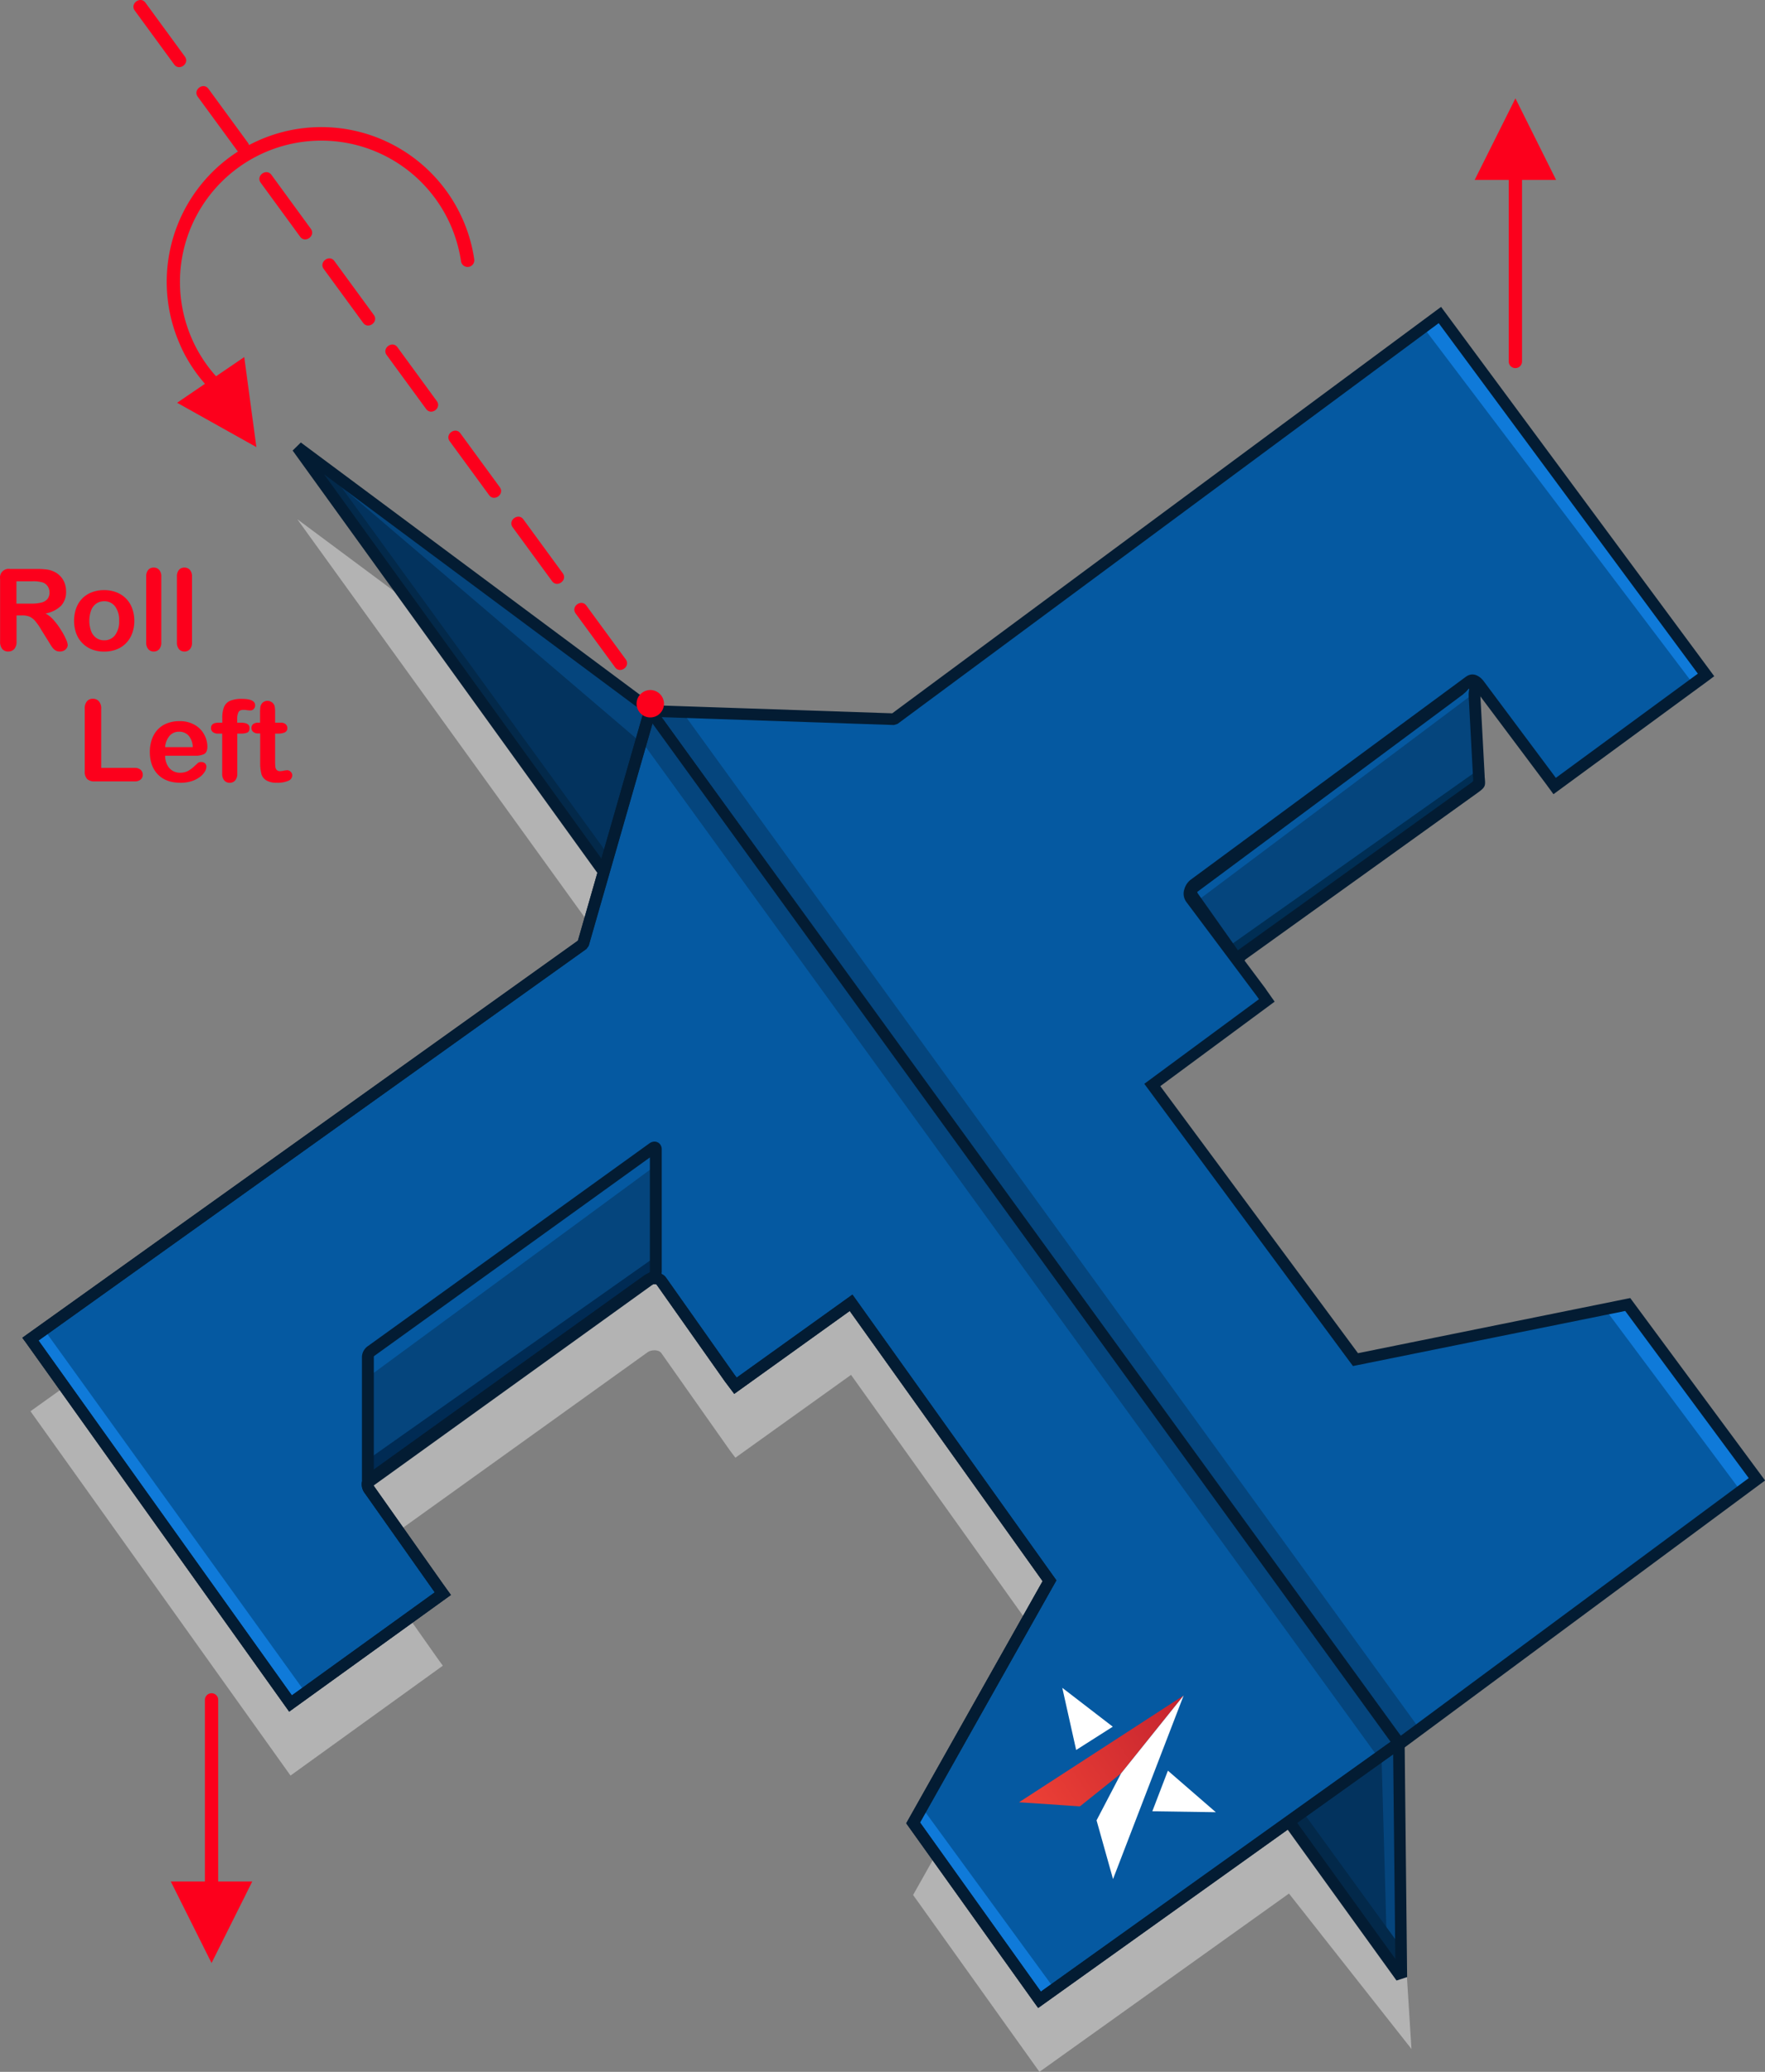 <svg xmlns="http://www.w3.org/2000/svg" xmlns:xlink="http://www.w3.org/1999/xlink" width="249.08mm" height="292.2mm" viewBox="0 0 706.06 828.29"><rect x="0" y="0" width="706.06" height="828.29" fill="#808080" stroke="none"/><defs><style>.a{fill:none;}.b{fill:#b3b3b3;}.b,.c,.d,.e,.g,.h,.k,.l{fill-rule:evenodd;}.c{fill:#03335e;}.d{fill:#05457d;}.e{fill:#03294a;}.f{fill:#031c33;}.g{fill:#0559a1;}.h{fill:#0f7ad9;}.i{fill:#fc001c;}.j{isolation:isolate;}.k{fill:#002e54;}.l{fill:#002b54;}.m{clip-path:url(#a);}.n{fill:url(#b);}.o{fill:#fff;}</style><clipPath id="a" transform="translate(-86.08 -21.08)"><polygon class="a" points="518.09 743.24 534.54 730.07 559.58 698.91 493.73 741.59 518.09 743.24"/></clipPath><linearGradient id="b" x1="334.03" y1="803.59" x2="335.03" y2="803.59" gradientTransform="matrix(90.07, -58.44, -58.44, -90.07, 17276.84, 92636.2)" gradientUnits="userSpaceOnUse"><stop offset="0" stop-color="#ee4136"/><stop offset="0.12" stop-color="#ee4136"/><stop offset="1" stop-color="#bd1e2d"/></linearGradient></defs><path class="b" d="M205,228.64,327.59,398.39l-8.32,29-221,157.88L202.3,730.92,263.22,687l-1.83-2.53L234,645.62c-1-1.42-1.5-3.16,0-4.24l111.16-79.71c1.5-1.07,4.47-1.08,5.47.34L378,600.85l2.26,3,46.26-33.12,65.5,91.7,13.88,19.42-54.55,96.81,50.54,70.71,99.82-71.28,49,62.14-1.81-28.79-.93-.39L598.83,607,482.09,389.86s-7.39-33.25-13.66-70.72L443.75,337.4l-97.26-3.28-.31-.43-.22.74-1.59-2.18Z" transform="translate(-86.08 -21.08)"/><path class="c" d="M205,199.84,646.66,811.5l-1-94.23L344.37,303.45Z" transform="translate(-86.08 -21.08)"/><path class="d" d="M641,803.71l5.63,7.79-1-94.23-2-2.81-4.86,9.66Z" transform="translate(-86.08 -21.08)"/><path class="e" d="M208.83,205.11,646.66,811.5l-.7-12.76L218.07,209.54l-6.47-4.81Z" transform="translate(-86.08 -21.08)"/><path class="d" d="M346.72,306.67l-2.35-3.22L207.84,201.93l.67,1.64L342.57,318Z" transform="translate(-86.08 -21.08)"/><path class="f" d="M215.74,210.71,644.26,804.2,643.34,718,342.71,305.11Zm429,602.15L203.14,201.2l3.28-3.22,139.34,103.6.49.5L647.53,715.9l.45,1.35,1,94.23Z" transform="translate(-86.08 -21.08)"/><path class="g" d="M646.11,717.62l-144.19,103-50.54-70.71,54.55-96.81-13.88-19.42-65.5-91.7-46.26,33.12-2.26-3-27.42-38.84c-1-1.42-4-1.41-5.47-.34L234,612.58c-1.5,1.08-1,2.82,0,4.24l27.41,38.84,1.83,2.53L202.3,702.12,98.24,556.44l221-157.88,26.91-93.67.31.43,97.26,3.28L662.09,147l106.5,143.9L708,335.33l-1.85-2.52-28.49-38.05c-1-1.39-2.54-2.4-4-1.31l-110.1,81.17c-1.48,1.09-2.41,3.92-1.36,5.31L590.68,418l2.16,3.07-45.77,33.8,67,90.58,14.2,19.19,108.92-22,51.67,69.87L646.5,717.88Z" transform="translate(-86.08 -21.08)"/><path class="h" d="M729.34,544.18l5.85-1.18,52.62,69-5.88,4.49-52.78-70.76s.06-.55.19-1.54" transform="translate(-86.08 -21.08)"/><path class="h" d="M724.36,231.16l44.23,59.76-5.07,3.72L656.61,153.44l-.65-1.18,5.17-3.95Z" transform="translate(-86.08 -21.08)"/><path class="d" d="M653.83,712.1l-16.35,11.67L342.63,317.25l3.82-13.32,11.88.77Z" transform="translate(-86.08 -21.08)"/><path class="h" d="M507.94,816.27l-6,4.3-50.54-70.71,2.89-5.13,1.57.27Z" transform="translate(-86.08 -21.08)"/><path class="h" d="M208.29,697.79l-6,4.33L98.24,556.44l5.3-3.79.93,1Z" transform="translate(-86.08 -21.08)"/><path class="f" d="M347.77,303.73l300,413.1-3.83,2.77L345.45,308.06Z" transform="translate(-86.08 -21.08)"/><path class="g" d="M307.42,499.71l-2.59-6.14L203.64,564.44l2.17,5.25,1.45.24Z" transform="translate(-86.08 -21.08)"/><path class="i" d="M172.51,171.5A56,56,0,0,1,164,159q-1-2-1.86-4.16a56.5,56.5,0,0,1-3.67-27.75h0a56.55,56.55,0,0,1,62.85-49.39h0a56.5,56.5,0,0,1,42.43,28.22,55.82,55.82,0,0,1,4.24,9.37,56.83,56.83,0,0,1,2.51,10.23h0a2.67,2.67,0,0,0,5.29-.78h0a61.18,61.18,0,0,0-2.73-11.19A61.91,61.91,0,0,0,222,72.33h0a61.86,61.86,0,0,0-68.79,54.06h0a61.88,61.88,0,0,0,4,30.37q.92,2.29,2,4.56a62,62,0,0,0,8.85,13.2l-11.13,7.58,31.71,17.73-4.85-36-11.27,7.67Z" transform="translate(-86.08 -21.08)"/><g class="j"><g class="j"><path class="i" d="M95,267.12h-2.3v10.42a4.32,4.32,0,0,1-.91,3,3.07,3.07,0,0,1-2.37,1,3,3,0,0,1-2.43-1,4.48,4.48,0,0,1-.87-3v-25a3.46,3.46,0,0,1,4-4H100.8a31.52,31.52,0,0,1,3.79.19,9.41,9.41,0,0,1,2.83.76,8.15,8.15,0,0,1,2.7,1.84,7.94,7.94,0,0,1,1.78,2.77,9.23,9.23,0,0,1,.61,3.36,8.13,8.13,0,0,1-2,5.8,11.8,11.8,0,0,1-6.21,3.07,12.09,12.09,0,0,1,3.34,2.75,28,28,0,0,1,2.84,3.86,27.61,27.61,0,0,1,2,3.7,7.15,7.15,0,0,1,.7,2.27,2.33,2.33,0,0,1-.41,1.27,2.94,2.94,0,0,1-1.12,1,3.57,3.57,0,0,1-1.64.36,3.21,3.21,0,0,1-1.86-.52,4.92,4.92,0,0,1-1.29-1.32q-.54-.79-1.47-2.34L102.66,273a24.16,24.16,0,0,0-2.53-3.68,6.3,6.3,0,0,0-2.27-1.73A7.8,7.8,0,0,0,95,267.12Zm3.76-13.64H92.66v8.92h5.89a16.73,16.73,0,0,0,4-.4,4.71,4.71,0,0,0,2.47-1.4,4,4,0,0,0,.85-2.71,4.18,4.18,0,0,0-.69-2.38,4.09,4.09,0,0,0-1.9-1.54A13.82,13.82,0,0,0,98.72,253.48Z" transform="translate(-86.08 -21.08)"/></g><g class="j"><path class="i" d="M139.81,269.27a14.07,14.07,0,0,1-.85,5,11.09,11.09,0,0,1-2.43,3.92,10.82,10.82,0,0,1-3.81,2.51,13.48,13.48,0,0,1-5,.87,13,13,0,0,1-4.93-.88,11,11,0,0,1-3.8-2.54,11.11,11.11,0,0,1-2.44-3.89,15.3,15.3,0,0,1,0-10,10.8,10.8,0,0,1,2.41-3.89,10.6,10.6,0,0,1,3.81-2.49,13.27,13.27,0,0,1,4.93-.88,13.42,13.42,0,0,1,5,.89,10.83,10.83,0,0,1,3.83,2.52,11,11,0,0,1,2.43,3.9A14.37,14.37,0,0,1,139.81,269.27Zm-6.07,0a9,9,0,0,0-1.63-5.76,5.28,5.28,0,0,0-4.37-2.06,5.43,5.43,0,0,0-3.12.92,5.85,5.85,0,0,0-2.08,2.71,12.33,12.33,0,0,0,0,8.33,5.91,5.91,0,0,0,2.06,2.71,5.38,5.38,0,0,0,3.15.94,5.26,5.26,0,0,0,4.37-2.07A9,9,0,0,0,133.74,269.27Z" transform="translate(-86.08 -21.08)"/></g><g class="j"><path class="i" d="M144.56,277.88V251.67a4.09,4.09,0,0,1,.81-2.75,2.75,2.75,0,0,1,2.18-.93,2.87,2.87,0,0,1,2.22.92,4,4,0,0,1,.84,2.76v26.21a4,4,0,0,1-.85,2.75,2.86,2.86,0,0,1-2.21.92,2.73,2.73,0,0,1-2.15-.95A4,4,0,0,1,144.56,277.88Z" transform="translate(-86.08 -21.08)"/></g><g class="j"><path class="i" d="M156.85,277.88V251.67a4.09,4.09,0,0,1,.81-2.75,2.74,2.74,0,0,1,2.18-.93,2.87,2.87,0,0,1,2.21.92,4,4,0,0,1,.84,2.76v26.21a3.91,3.91,0,0,1-.85,2.75,2.84,2.84,0,0,1-2.2.92,2.73,2.73,0,0,1-2.16-.95A4,4,0,0,1,156.85,277.88Z" transform="translate(-86.08 -21.08)"/></g><g class="j"><path class="i" d="M126.57,304.44v23.62H139.9a3.49,3.49,0,0,1,2.44.78,2.49,2.49,0,0,1,.85,1.94,2.46,2.46,0,0,1-.84,1.94,3.57,3.57,0,0,1-2.45.74H124a4.16,4.16,0,0,1-3.08-.95,4.24,4.24,0,0,1-.94-3.08v-25a4.32,4.32,0,0,1,.89-3,3,3,0,0,1,2.36-1,3.14,3.14,0,0,1,2.4,1A4.29,4.29,0,0,1,126.57,304.44Z" transform="translate(-86.08 -21.08)"/></g><g class="j"><path class="i" d="M164,323.21H152.14a7.9,7.9,0,0,0,.83,3.63,5.63,5.63,0,0,0,2.14,2.37,5.71,5.71,0,0,0,3,.8,7.24,7.24,0,0,0,2-.26,6.16,6.16,0,0,0,1.74-.79,14.22,14.22,0,0,0,1.55-1.16c.47-.42,1.08-1,1.83-1.69a2,2,0,0,1,1.33-.39,2.25,2.25,0,0,1,1.51.5,1.83,1.83,0,0,1,.57,1.44,3.91,3.91,0,0,1-.64,1.92,7.52,7.52,0,0,1-1.94,2.1,10.89,10.89,0,0,1-3.25,1.67,14.1,14.1,0,0,1-4.5.67c-3.89,0-6.9-1.11-9.06-3.32s-3.23-5.22-3.23-9a15.06,15.06,0,0,1,.8-5,10.87,10.87,0,0,1,2.32-3.93,10.07,10.07,0,0,1,3.76-2.51,13.39,13.39,0,0,1,5-.88,11.74,11.74,0,0,1,6.08,1.5,9.75,9.75,0,0,1,3.79,3.86,10.07,10.07,0,0,1,1.27,4.82c0,1.52-.44,2.51-1.31,3A8.12,8.12,0,0,1,164,323.21Zm-11.82-3.43h11a7.26,7.26,0,0,0-1.67-4.63,5,5,0,0,0-3.82-1.54,4.82,4.82,0,0,0-3.7,1.56A7.7,7.7,0,0,0,152.14,319.78Z" transform="translate(-86.08 -21.08)"/></g><g class="j"><path class="i" d="M173.53,310H175v-1.82a11.56,11.56,0,0,1,.72-4.5,4.57,4.57,0,0,1,2.43-2.44,11.83,11.83,0,0,1,4.71-.76c3.52,0,5.29.86,5.29,2.59a2.05,2.05,0,0,1-.56,1.44,1.7,1.7,0,0,1-1.3.59A9,9,0,0,1,185,305a9.64,9.64,0,0,0-1.46-.13q-1.64,0-2.1,1a6.5,6.5,0,0,0-.47,2.76V310h1.48c2.31,0,3.46.69,3.46,2.08,0,1-.31,1.61-.92,1.88a6.45,6.45,0,0,1-2.54.4H181v16a4,4,0,0,1-.85,2.74,2.86,2.86,0,0,1-2.2.94,2.79,2.79,0,0,1-2.14-.94,4,4,0,0,1-.85-2.74v-16h-1.66a3.18,3.18,0,0,1-2.08-.61,2,2,0,0,1-.73-1.58C170.5,310.7,171.51,310,173.53,310Z" transform="translate(-86.08 -21.08)"/></g><g class="j"><path class="i" d="M189.45,310h.66v-3.63a22.9,22.9,0,0,1,.08-2.29,3.29,3.29,0,0,1,.43-1.43,2.61,2.61,0,0,1,1-1,2.85,2.85,0,0,1,1.48-.39,3,3,0,0,1,2.08.87,2.56,2.56,0,0,1,.79,1.4,13,13,0,0,1,.16,2.36V310h2.22a2.82,2.82,0,0,1,2,.61,2,2,0,0,1,.67,1.56,1.74,1.74,0,0,1-1,1.7,6.17,6.17,0,0,1-2.76.49h-1.13v11.11a19.52,19.52,0,0,0,.1,2.18,2.31,2.31,0,0,0,.53,1.24,1.82,1.82,0,0,0,1.41.48,8.13,8.13,0,0,0,1.44-.19A7.13,7.13,0,0,1,201,329a1.83,1.83,0,0,1,1.32.59A2,2,0,0,1,203,331a2.41,2.41,0,0,1-1.6,2.23,10.7,10.7,0,0,1-4.58.78,7.83,7.83,0,0,1-4.29-1,4.41,4.41,0,0,1-1.92-2.63,18,18,0,0,1-.45-4.49v-11.6h-.8a2.89,2.89,0,0,1-2-.62,2,2,0,0,1-.69-1.57,1.93,1.93,0,0,1,.72-1.56A3.15,3.15,0,0,1,189.45,310Z" transform="translate(-86.08 -21.08)"/></g></g><path class="d" d="M670.18,296.66,563.61,375.83c-1.48,1.1-1,2.82,0,4.24l17.23,24.4,1.43-1a2.24,2.24,0,0,1,.69-.76L676,336c2.23-1.6,1.81-1.84,1.66-4.6q-.84-15.87-1.69-31.74c-.34-6.38-.8-6.68-5.8-3" transform="translate(-86.08 -21.08)"/><path class="g" d="M563.61,375.83l-.07.05-.06.06-.06.05h0l-.06.06h0l-.06.05h0l0,.06h0l0,0h0a2.09,2.09,0,0,0-.53,1.41v.07h0v.07h0v.07h0v.07h0V378h0V378h0v.07h0v.07h0l0,.07h0l0,.07h0v.08h0l0,.07h0l0,.07h0l0,.07h0l0,.07h0l0,.07h0l0,.07h0l0,.07h0l0,.07h0l0,.07h0l0,.07,0,.08,0,.07,0,.07,0,.07,0,.07,0,.07,0,.06,0,.07,0,.07,0,.07.05.07,0,.07.05.06,0,.07,1.31,1.85,111-83.23c-.27-4.28-.73-5.26-3.19-3.8L563.61,375.83Z" transform="translate(-86.08 -21.08)"/><path class="k" d="M577.37,399.56l3.47,4.91,1.43-1a2.24,2.24,0,0,1,.69-.76l94.89-68.05v-4.22c-1.2-.29-2-.45-2-.45Z" transform="translate(-86.08 -21.08)"/><path class="g" d="M331.31,482l-.42-1.4c-.46-1.5-4-1.42-5.48-.34L214.25,560c-1.5,1.08-.45,2.74,0,4.24l.66,2.16,114.26-83.31s.81-.37,2.14-1.06" transform="translate(-86.08 -21.08)"/><path class="i" d="M694.94,165.59a2.66,2.66,0,1,1-5.32,0V93H676l16.3-32.6L708.57,93H694.94Z" transform="translate(-86.08 -21.08)"/><path class="i" d="M173.37,700.67a2.66,2.66,0,1,0-5.32,0v72.59H154.4l16.31,32.6L187,773.26H173.37Z" transform="translate(-86.08 -21.08)"/><path class="d" d="M234.46,612.85,347.21,531.7a3.11,3.11,0,0,0,1.23-2.18v-49c0-.71-.55-.9-1.23-.41L234.46,561.23a3.1,3.1,0,0,0-1.23,2.17v49c0,.71.55.9,1.23.42" transform="translate(-86.08 -21.08)"/><path class="g" d="M348.44,487v-6.46c0-.71-.55-.9-1.23-.41L234.46,561.23a3.1,3.1,0,0,0-1.23,2.17v8.28Z" transform="translate(-86.08 -21.08)"/><path class="l" d="M234.46,612.85,347.21,531.7a3.11,3.11,0,0,0,1.23-2.18v-6.13L233.23,604.58v7.85c0,.71.55.9,1.23.42" transform="translate(-86.08 -21.08)"/><path class="f" d="M235.6,609.11l110.23-79.33h0s0,0,0,0h0l.06-.07c.09-.11.16-.16.16-.17V483.81L235.84,563.14h0l-.06.07c-.09.11-.16.16-.16.17v45.71Zm113-75.5L235.84,614.76a3.57,3.57,0,0,1-2.07.73,2.78,2.78,0,0,1-1.26-.3h0a2.83,2.83,0,0,1-1.05-.89,3.11,3.11,0,0,1-.59-1.87v-49a5.36,5.36,0,0,1,1.24-3.15,4,4,0,0,1,.43-.48h0a4,4,0,0,1,.54-.45h0l112.75-81.15a3.57,3.57,0,0,1,2.07-.73,2.78,2.78,0,0,1,1.26.3h0a2.71,2.71,0,0,1,1.05.88,3.11,3.11,0,0,1,.59,1.87v49a5.47,5.47,0,0,1-1.23,3.16c-.14.17-.29.33-.44.48h0a4,4,0,0,1-.54.45Z" transform="translate(-86.08 -21.08)"/><path class="f" d="M647.47,719.5l-144.2,103-1.89,1.35L500,821.92l-50.54-70.71-.86-1.2.72-1.29,53.83-95.52-13-18.22L426,545.19,381.65,577l-1.85,1.32-1.37-1.81-2.26-3-.05-.06-27.41-38.84s0,0,0,0a1.93,1.93,0,0,0-.69-.13,3.22,3.22,0,0,0-.91.1,1.62,1.62,0,0,0-.56.24L235.34,614.48a3.22,3.22,0,0,0,.54,1l27.42,38.84h0l1.81,2.52,1.36,1.88-1.89,1.36L203.66,704l-1.9,1.37-1.36-1.9-104-145.68L95,555.9l1.89-1.36,220.37-157.4,26.95-93.84.52-1.81,2,1.08H347m1,4.7-26.39,91.91-.9,1.26L101.49,557,202.83,698.86,260,657.67l-.47-.65,0,0-27.42-38.84a5.86,5.86,0,0,1-1.1-5.32,4.2,4.2,0,0,1,.65-1.19,5,5,0,0,1,1-.95h0L343.78,531a6.54,6.54,0,0,1,2.13-1,7.94,7.94,0,0,1,2.24-.23,6.68,6.68,0,0,1,2.28.48,4.7,4.7,0,0,1,2.09,1.61l27.37,38.78.89,1.18L425.2,540l1.89-1.36,1.36,1.9,65.5,91.7,13.87,19.42.86,1.21-.72,1.28-53.83,95.53,48.33,67.6L644.74,715.73,347.91,307.28Z" transform="translate(-86.08 -21.08)"/><path class="f" d="M646.13,720.46l-142.86,102-1.89,1.35L500,821.92l-50.54-70.71-.86-1.2.72-1.29,53.83-95.52-13-18.22L426,545.19,381.65,577l-1.85,1.32-1.37-1.81-2.26-3-.05-.06-27.41-38.84s0,0,0,0a1.93,1.93,0,0,0-.69-.13,3.22,3.22,0,0,0-.91.1,1.62,1.62,0,0,0-.56.24L235.34,614.48a3.22,3.22,0,0,0,.54,1l27.42,38.84h0l1.81,2.52,1.36,1.88-1.89,1.36L203.66,704l-1.9,1.37-1.36-1.9-104-145.68L95,555.9l1.89-1.36,220.37-157.4,26.67-92.89c.68-4.33-.79-4.55,3.78-1.22L443,306.25l217.69-161.1,1.87-1.38,1.38,1.86,106.5,143.91,1.39,1.88L770,292.8,709.4,337.21l-1.88,1.38-1.37-1.88-1.85-2.52h0l-28.48-38h0a4.34,4.34,0,0,0-.31-.36,1.94,1.94,0,0,0-.29-.28h0c-.11-.1-.17-.2-.18-.19h0L564.92,376.5h0a2.5,2.5,0,0,0-.76,1.29,1.78,1.78,0,0,0-.11.75l0,0h0l28.46,38,0,.06,2.16,3.07,1.31,1.86-1.83,1.35-43.9,32.42L616,544.06l13.32,18,107.47-21.75,1.45-.29.87,1.18,51.68,69.88,1.39,1.87-1.87,1.38L647.88,719.76l-1.34,1-.41-.29ZM502.46,817.32l142.3-101.6,1.32-1,.37.26L785.64,612l-49.42-66.82L628.76,566.91l-1.45.29-.88-1.18-14.2-19.19-67-90.58-1.39-1.88,1.87-1.38,44-32.45-.86-1.21h0l-28.45-38,0,0,0-.05,0,0a5.55,5.55,0,0,1-.55-4.66,7.27,7.27,0,0,1,2.45-3.77l0,0,0,0,110.11-81.16h0c2.14-1.58,4.21-1.05,5.9.34h0a7.79,7.79,0,0,1,.73.69c.2.22.41.47.62.75h0L708,331.42l0,0,.47.64,56.81-41.66L661.61,150.27,445.14,310.47l-1.46.46-95.88-3.24-26.28,91.5-.9,1.26L101.49,557,202.84,698.86,260,657.67l-.47-.65,0,0-27.42-38.84a5.86,5.86,0,0,1-1.1-5.32,4.2,4.2,0,0,1,.65-1.19,5.28,5.28,0,0,1,1-.95h0L343.78,531a6.54,6.54,0,0,1,2.13-1,7.94,7.94,0,0,1,2.24-.23,6.63,6.63,0,0,1,2.28.48,4.7,4.7,0,0,1,2.09,1.61l27.37,38.78.89,1.18L425.2,540l1.89-1.36,1.36,1.9,65.5,91.7,13.87,19.42.86,1.21-.72,1.28-53.83,95.53,48.33,67.6Z" transform="translate(-86.08 -21.08)"/><path class="f" d="M671.56,298.53,565,377.67H565a2.62,2.62,0,0,0,.54,1l15.76,22.32.32-.25h0l93-66.72c.84-.6.83-.75.77-1.47h0c0-.24,0-.52-.07-1.12l-1.7-31.74c-.12-2.31.35-3.2.1-3.33s-.47.84-2.19,2.12ZM562.23,374l106.56-79.17c3.28-2.44,5.22-3.49,7.11-2.5s2.18,3.14,2.4,7.22l1.7,31.73c0,.2,0,.63.07,1h0c.23,2.88.27,3.47-2.7,5.61l-93,66.72h0l0,0h0l0,0,0,0h0l-.64.72-1.43,1-1.91,1.37-1.36-1.92-17.22-24.4a5.86,5.86,0,0,1-1.11-5.31h0a4.54,4.54,0,0,1,.65-1.17,4.82,4.82,0,0,1,.93-.93h0l.05,0Z" transform="translate(-86.08 -21.08)"/><path class="i" d="M144.28,22.17c-2-2.8-6.34.34-4.29,3.14l15.75,21.52c2,2.81,6.34-.33,4.29-3.14ZM343.22,297.83a5.48,5.48,0,1,1-1.6,7.58A5.48,5.48,0,0,1,343.22,297.83Zm-11.11-10c2,2.8,6.34-.33,4.29-3.14L320.65,263.2c-2-2.8-6.34.34-4.29,3.14Zm-25.2-34.43c2,2.8,6.34-.34,4.29-3.15l-15.74-21.52c-2-2.8-6.34.34-4.3,3.15ZM281.72,219c2,2.8,6.34-.34,4.29-3.15l-15.75-21.52c-2-2.8-6.34.34-4.29,3.15Zm-25.2-34.44c2,2.81,6.34-.33,4.29-3.14L245.07,159.9c-2-2.8-6.34.34-4.3,3.14Zm-25.19-34.43c2,2.8,6.34-.34,4.29-3.14l-15.75-21.52c-2-2.81-6.34.33-4.29,3.14Zm-25.2-34.43c2,2.8,6.34-.34,4.29-3.15L194.68,91c-2.05-2.8-6.35.34-4.3,3.15ZM180.94,81.27c2,2.8,6.34-.34,4.29-3.15L169.48,56.6c-2-2.8-6.34.34-4.29,3.15Z" transform="translate(-86.08 -21.08)"/><a xlink:href="https://www.foldnfly.com/lounge/steer-aim.php"><g class="m"><polygon class="n" points="407.64 720.52 473.49 677.74 481.47 690.05 415.62 732.73 407.64 720.52"/></g><polygon class="o" points="438.66 727.74 448.46 708.99 473.49 677.84 445.25 751.22 438.66 727.74"/><polygon class="o" points="467.2 707.88 460.97 724.12 486.37 724.49 467.2 707.88"/><polygon class="o" points="430.5 699.61 445.15 690.3 424.95 674.76 430.5 699.61"/></a></svg>